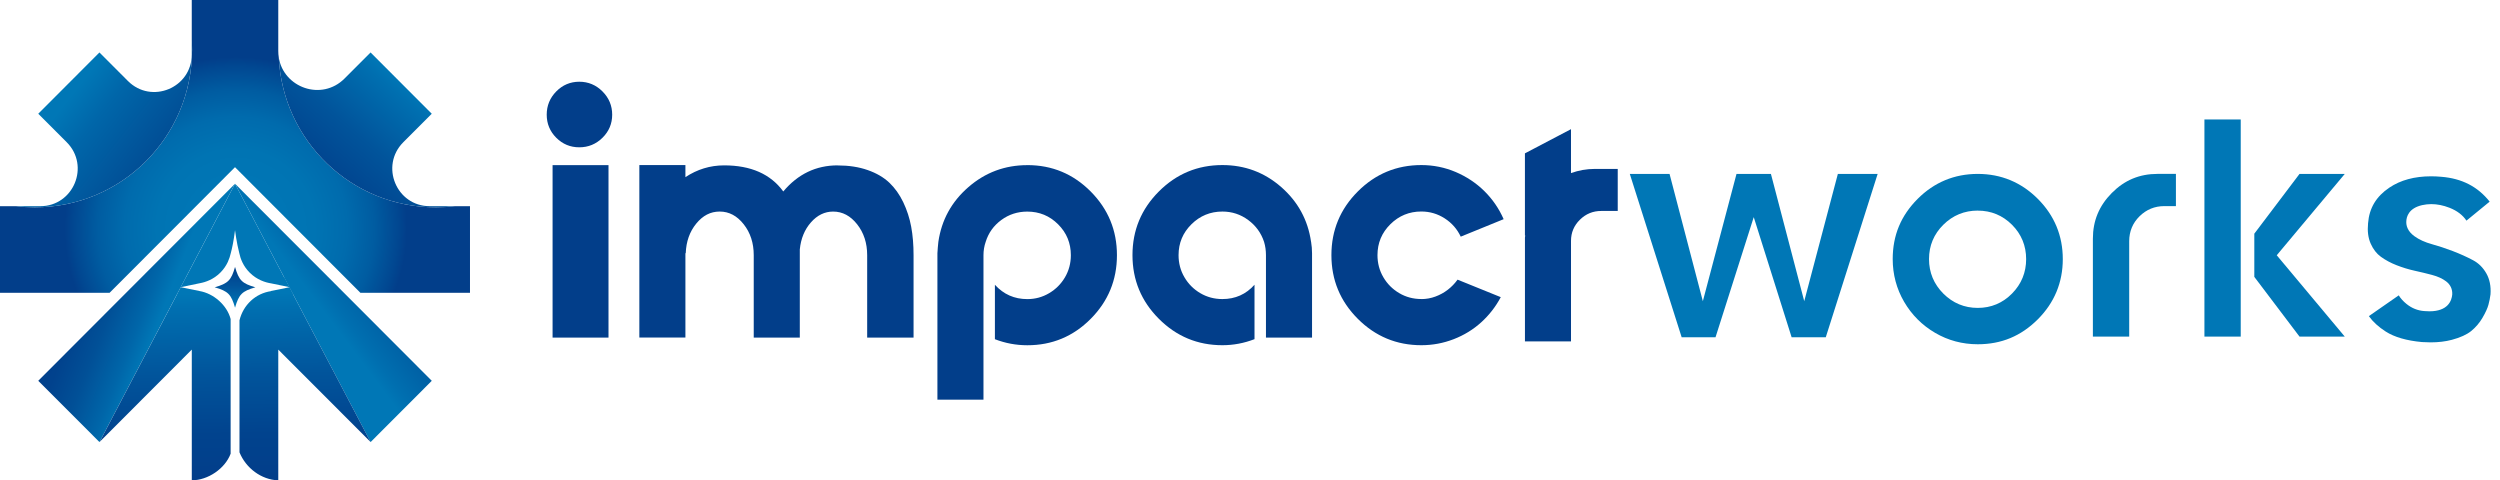 <svg xmlns="http://www.w3.org/2000/svg" width="229" height="44" viewBox="0 0 229 44" fill="none"><path d="M55.188 12.618C54.597 13.201 53.888 13.493 53.064 13.493C52.239 13.493 51.536 13.201 50.953 12.618C50.371 12.034 50.079 11.33 50.079 10.504C50.079 9.678 50.371 8.968 50.953 8.376C51.536 7.784 52.239 7.487 53.064 7.487C53.888 7.487 54.597 7.784 55.188 8.376C55.78 8.97 56.076 9.678 56.076 10.504C56.076 11.33 55.78 12.034 55.188 12.618ZM55.739 30.927H50.616V15.126H55.739V30.927Z" fill="#023E8A"></path><path d="M76.725 15.153C77.754 15.153 78.671 15.294 79.476 15.577C80.282 15.858 80.941 16.243 81.456 16.728C81.97 17.215 82.396 17.812 82.736 18.52C83.075 19.23 83.319 19.977 83.464 20.764C83.61 21.552 83.682 22.421 83.682 23.374V30.925H79.433V23.374C79.433 22.267 79.127 21.323 78.515 20.547C77.904 19.77 77.171 19.38 76.318 19.38C75.543 19.38 74.862 19.71 74.281 20.371C73.699 21.032 73.36 21.857 73.262 22.848V30.923H69.042V23.372C69.042 22.265 68.737 21.321 68.125 20.545C67.514 19.768 66.781 19.378 65.928 19.378C65.075 19.378 64.375 19.747 63.773 20.485C63.172 21.223 62.852 22.128 62.814 23.196H62.784V30.921H58.564V15.12H62.784V16.227C63.87 15.508 65.054 15.148 66.335 15.148C68.781 15.148 70.585 15.946 71.749 17.538C73.088 15.944 74.748 15.148 76.727 15.148L76.725 15.153Z" fill="#023E8A"></path><path d="M94.102 15.124C96.373 15.124 98.308 15.931 99.91 17.544C101.51 19.157 102.312 21.1 102.312 23.374C102.312 25.648 101.512 27.592 99.91 29.205C98.309 30.818 96.373 31.625 94.102 31.625C93.074 31.625 92.085 31.44 91.133 31.071V26.086C91.928 26.961 92.918 27.398 94.102 27.398C94.82 27.398 95.485 27.219 96.095 26.859C96.706 26.5 97.192 26.014 97.552 25.402C97.909 24.791 98.09 24.114 98.09 23.376C98.09 22.269 97.703 21.325 96.925 20.549C96.15 19.772 95.208 19.382 94.102 19.382C93.209 19.382 92.414 19.64 91.716 20.155C91.018 20.67 90.542 21.336 90.29 22.151C90.154 22.54 90.086 22.949 90.086 23.376V36.611H85.867V23.202C85.886 22.852 85.914 22.503 85.954 22.153C86.245 20.151 87.161 18.48 88.705 17.14C90.248 15.799 92.048 15.127 94.104 15.127L94.102 15.124Z" fill="#023E8A"></path><path d="M120.096 22.149C120.153 22.499 120.183 22.848 120.183 23.198V30.923H115.962V23.372C115.962 22.945 115.904 22.537 115.786 22.147C115.514 21.33 115.03 20.666 114.332 20.151C113.634 19.636 112.848 19.378 111.974 19.378C110.869 19.378 109.921 19.766 109.135 20.545C108.349 21.323 107.956 22.265 107.956 23.372C107.956 24.11 108.135 24.787 108.495 25.398C108.853 26.01 109.339 26.497 109.949 26.855C110.56 27.215 111.235 27.394 111.972 27.394C113.155 27.394 114.135 26.957 114.913 26.082V31.067C113.962 31.436 112.981 31.621 111.972 31.621C109.702 31.621 107.761 30.814 106.151 29.201C104.54 27.588 103.735 25.644 103.735 23.37C103.735 21.096 104.54 19.153 106.151 17.54C107.761 15.927 109.702 15.12 111.972 15.12C114.028 15.12 115.823 15.791 117.357 17.132C118.89 18.473 119.803 20.144 120.092 22.146L120.096 22.149Z" fill="#023E8A"></path><path d="M130.195 27.396C130.64 27.396 131.072 27.319 131.489 27.163C131.907 27.008 132.284 26.799 132.625 26.535C132.963 26.273 133.26 25.968 133.512 25.616L137.471 27.219C137.006 28.094 136.407 28.862 135.681 29.522C134.953 30.183 134.114 30.698 133.163 31.067C132.212 31.436 131.223 31.621 130.195 31.621C127.924 31.621 125.984 30.814 124.373 29.201C122.762 27.588 121.957 25.644 121.957 23.37C121.957 21.096 122.762 19.153 124.373 17.54C125.984 15.927 127.924 15.12 130.195 15.12C131.3 15.12 132.353 15.335 133.353 15.761C134.351 16.189 135.225 16.772 135.972 17.51C136.72 18.25 137.306 19.104 137.734 20.076L133.804 21.678C133.474 20.979 132.984 20.42 132.333 20.002C131.682 19.584 130.97 19.374 130.195 19.374C129.089 19.374 128.142 19.763 127.356 20.541C126.57 21.32 126.177 22.262 126.177 23.369C126.177 24.107 126.356 24.783 126.715 25.395C127.073 26.006 127.559 26.493 128.17 26.851C128.78 27.212 129.456 27.391 130.193 27.391L130.195 27.396Z" fill="#023E8A"></path><path d="M146.059 15.476H148.184V19.324H146.67C145.913 19.324 145.263 19.591 144.72 20.126C144.176 20.66 143.904 21.307 143.904 22.064V31.275H139.685V21.758C139.685 21.728 139.69 21.695 139.699 21.656C139.708 21.618 139.713 21.588 139.713 21.568H139.683V14.047L143.903 11.832V15.854C144.62 15.601 145.338 15.474 146.057 15.474L146.059 15.476Z" fill="#023E8A"></path><path d="M164.113 30.893L160.643 19.889L157.142 30.893H154.04L149.289 15.93H152.931L155.981 27.589L159.064 15.93H162.216L165.268 27.589L168.348 15.93H171.993L167.241 30.893H164.113Z" fill="#0077B6"></path><path d="M181.162 31.534C179.755 31.534 178.44 31.183 177.254 30.487C176.065 29.791 175.11 28.835 174.417 27.645C173.724 26.457 173.372 25.141 173.372 23.732C173.372 21.562 174.119 19.759 175.656 18.218C177.172 16.699 179.025 15.93 181.162 15.93C183.299 15.93 185.15 16.699 186.667 18.218C188.183 19.736 188.952 21.591 188.952 23.732C188.952 25.872 188.183 27.728 186.667 29.246C185.13 30.785 183.328 31.534 181.162 31.534ZM181.162 19.29C179.939 19.29 178.879 19.725 178.011 20.585C177.14 21.446 176.698 22.505 176.698 23.732C176.698 24.958 177.139 26.02 178.007 26.891C178.876 27.761 179.937 28.204 181.162 28.204C182.386 28.204 183.443 27.761 184.302 26.89C185.16 26.02 185.595 24.957 185.595 23.734C185.595 22.511 185.16 21.451 184.301 20.59C183.441 19.729 182.385 19.293 181.162 19.293V19.29Z" fill="#0077B6"></path><path d="M191.708 30.834V21.865C191.708 20.224 192.275 18.854 193.442 17.676C194.607 16.501 195.979 15.928 197.637 15.928H199.314V18.88H198.247C197.372 18.88 196.61 19.193 195.984 19.809C195.354 20.428 195.035 21.198 195.035 22.096V30.831H191.708V30.834Z" fill="#0077B6"></path><path d="M210.636 30.834L206.495 25.361V21.405L210.636 15.93H214.782L208.55 23.382L214.782 30.834H210.636ZM201.925 30.834V10.944H205.251V30.834H201.925Z" fill="#0077B6"></path><path d="M222.637 31.361C222.386 31.361 222.123 31.351 221.855 31.333C220.448 31.205 219.325 30.88 218.528 30.368C217.874 29.948 217.356 29.476 216.988 28.957L219.725 27.054C219.9 27.339 220.139 27.602 220.435 27.841C220.912 28.228 221.456 28.448 222.049 28.493C222.214 28.507 222.379 28.516 222.532 28.516C224.232 28.516 224.572 27.553 224.625 26.98C224.653 26.486 224.457 26.072 224.058 25.768C223.73 25.52 223.297 25.321 222.767 25.181C222.29 25.054 221.755 24.924 221.177 24.798C220.63 24.677 220.074 24.508 219.526 24.293C218.991 24.084 218.505 23.824 218.084 23.517C217.695 23.236 217.382 22.83 217.154 22.313C216.924 21.795 216.844 21.169 216.914 20.454C217.021 19.06 217.661 17.994 218.872 17.182C219.893 16.497 221.174 16.15 222.679 16.15C222.981 16.15 223.299 16.164 223.621 16.193C225.509 16.345 226.962 17.092 228.052 18.47L225.927 20.211C225.587 19.698 225.065 19.303 224.376 19.032C223.806 18.809 223.246 18.697 222.709 18.697C222.42 18.697 222.134 18.73 221.855 18.793C220.641 19.076 220.433 19.844 220.418 20.278C220.398 20.635 220.511 21.166 221.155 21.633C221.584 21.946 222.132 22.195 222.783 22.373C223.371 22.534 224.007 22.745 224.678 23C225.344 23.255 225.969 23.536 226.532 23.837C227.043 24.109 227.443 24.506 227.752 25.049C228.053 25.578 228.181 26.219 228.131 26.957C228.094 27.263 228.031 27.587 227.941 27.917C227.855 28.237 227.669 28.641 227.39 29.119C227.118 29.584 226.771 29.99 226.36 30.323C225.955 30.651 225.36 30.922 224.59 31.127C224.011 31.282 223.355 31.361 222.639 31.361H222.637Z" fill="#0077B6"></path><path d="M41.679 18.887C41.105 18.957 40.521 18.992 39.928 18.992C32.203 18.992 25.897 12.903 25.535 5.256C25.506 5.066 25.49 4.871 25.49 4.667V0H17.565V3.634C17.584 3.94 17.594 4.247 17.594 4.558C17.594 12.529 11.143 18.991 3.184 18.991C2.591 18.991 2.007 18.954 1.433 18.885H0V26.823H10.036L18.923 17.922L21.526 15.314L33.015 26.823H43.051V18.885H41.677L41.679 18.887Z" fill="url(#paint0_radial_407_854)"></path><path d="M15.922 22.443L11.959 26.411L3.504 34.881L9.11 40.493L21.526 16.832V16.831L15.922 22.443Z" fill="url(#paint1_linear_407_854)"></path><path d="M39.551 34.882L33.947 40.494L26.828 26.93L26.672 26.633L26.506 26.313L26.5 26.305L26.343 26.004L26.004 25.359L21.528 16.83L23.167 18.474L27.132 22.444L31.096 26.412L39.551 34.882Z" fill="url(#paint2_linear_407_854)"></path><path d="M21.526 16.832L21.529 16.83L21.526 16.832Z" fill="url(#paint3_linear_407_854)"></path><path d="M17.594 4.561C17.594 4.25 17.584 3.942 17.564 3.636V4.991C17.564 8.049 13.875 9.579 11.715 7.416L9.109 4.805L3.504 10.419L6.111 13.029C8.267 15.192 6.739 18.887 3.686 18.887H1.433C2.007 18.958 2.591 18.993 3.184 18.993C11.143 18.993 17.594 12.531 17.594 4.561Z" fill="url(#paint4_linear_407_854)"></path><path d="M39.928 18.993C40.521 18.993 41.105 18.956 41.679 18.887H39.366C36.312 18.887 34.785 15.192 36.942 13.029L39.549 10.419L33.945 4.805L31.562 7.191C29.464 9.293 25.971 8.033 25.534 5.256C25.897 12.904 32.201 18.993 39.926 18.993H39.928Z" fill="url(#paint5_linear_407_854)"></path><path d="M23.393 26.317C22.169 26.672 21.881 26.957 21.53 28.185C21.177 26.957 20.891 26.671 19.666 26.317C20.891 25.964 21.179 25.68 21.53 24.451C21.883 25.68 22.169 25.966 23.393 26.317Z" fill="url(#paint6_linear_407_854)"></path><path d="M26.828 26.93L26.855 26.934L26.527 26.31L26.506 26.313L24.793 26.661L24.839 26.667C23.402 26.872 22.282 27.932 21.937 29.343V41.433C22.521 42.872 23.925 43.944 25.49 44V32.024L33.948 40.492L26.83 26.928L26.828 26.93ZM26.023 25.35L26.004 25.359L21.528 16.83V16.833C21.528 16.861 21.532 16.891 21.533 16.919L21.53 16.903L21.521 16.96C21.521 16.917 21.525 16.875 21.528 16.831L17.058 25.352L17.052 25.349L16.549 26.308H16.558H16.55L16.224 26.93H16.231L9.113 40.491L17.568 32.023V43.998C19.038 43.989 20.612 42.942 21.13 41.549H21.126V29.222C20.796 27.96 19.575 26.878 18.275 26.66H18.282L16.558 26.308L16.561 26.303L18.296 25.944C18.83 25.848 19.558 25.6 20.186 24.969C20.489 24.665 20.703 24.342 20.853 24.027C20.853 24.027 20.867 24.001 20.881 23.966C21.003 23.695 21.084 23.435 21.135 23.207C21.263 22.736 21.41 22.047 21.528 21.087C21.528 21.087 21.675 22.263 21.918 23.186C22.026 23.702 22.277 24.38 22.872 24.973C23.539 25.639 24.311 25.876 24.849 25.96L26.502 26.301L26.529 26.306L26.025 25.347L26.023 25.35Z" fill="url(#paint7_linear_407_854)"></path><defs><radialGradient id="paint0_radial_407_854" cx="0" cy="0" r="1" gradientUnits="userSpaceOnUse" gradientTransform="translate(21.602 20.938) scale(15.693 15.717)"><stop offset="0.18" stop-color="#0077B6"></stop><stop offset="0.46" stop-color="#0074B3"></stop><stop offset="0.65" stop-color="#006BAD"></stop><stop offset="0.81" stop-color="#005CA1"></stop><stop offset="0.95" stop-color="#014791"></stop><stop offset="1" stop-color="#023E8A"></stop></radialGradient><linearGradient id="paint1_linear_407_854" x1="6.085" y1="25.039" x2="14.894" y2="28.484" gradientUnits="userSpaceOnUse"><stop stop-color="#023E8A"></stop><stop offset="0.25" stop-color="#01428D"></stop><stop offset="0.53" stop-color="#015097"></stop><stop offset="0.83" stop-color="#0066A9"></stop><stop offset="1" stop-color="#0077B6"></stop></linearGradient><linearGradient id="paint2_linear_407_854" x1="40.533" y1="19.03" x2="29" y2="27.684" gradientUnits="userSpaceOnUse"><stop stop-color="#023E8A"></stop><stop offset="0.24" stop-color="#01438E"></stop><stop offset="0.56" stop-color="#01549B"></stop><stop offset="0.92" stop-color="#006FB0"></stop><stop offset="1" stop-color="#0077B6"></stop></linearGradient><linearGradient id="paint3_linear_407_854" x1="15.554" y1="16.975" x2="27.501" y2="16.688" gradientUnits="userSpaceOnUse"><stop stop-color="#023E8A"></stop><stop offset="0.19" stop-color="#01408B"></stop><stop offset="0.31" stop-color="#014892"></stop><stop offset="0.41" stop-color="#01579D"></stop><stop offset="0.49" stop-color="#006BAC"></stop><stop offset="0.53" stop-color="#0075B4"></stop><stop offset="0.64" stop-color="#005DA2"></stop><stop offset="0.74" stop-color="#014B94"></stop><stop offset="0.86" stop-color="#01418C"></stop><stop offset="1" stop-color="#023E8A"></stop></linearGradient><linearGradient id="paint4_linear_407_854" x1="21.019" y1="20.398" x2="6.423" y2="8.856" gradientUnits="userSpaceOnUse"><stop stop-color="#023E8A"></stop><stop offset="0.25" stop-color="#01428D"></stop><stop offset="0.53" stop-color="#015097"></stop><stop offset="0.83" stop-color="#0066A9"></stop><stop offset="1" stop-color="#0077B6"></stop></linearGradient><linearGradient id="paint5_linear_407_854" x1="27.808" y1="18.776" x2="37.316" y2="7.815" gradientUnits="userSpaceOnUse"><stop stop-color="#023E8A"></stop><stop offset="0.24" stop-color="#01438E"></stop><stop offset="0.56" stop-color="#01549B"></stop><stop offset="0.92" stop-color="#006FB0"></stop><stop offset="1" stop-color="#0077B6"></stop></linearGradient><linearGradient id="paint6_linear_407_854" x1="21.572" y1="23.938" x2="21.498" y2="27.994" gradientUnits="userSpaceOnUse"><stop stop-color="#023E8A"></stop><stop offset="0.24" stop-color="#01438E"></stop><stop offset="0.56" stop-color="#01549B"></stop><stop offset="0.92" stop-color="#006FB0"></stop><stop offset="1" stop-color="#0077B6"></stop></linearGradient><linearGradient id="paint7_linear_407_854" x1="21.579" y1="43.822" x2="21.324" y2="26.884" gradientUnits="userSpaceOnUse"><stop stop-color="#023E8A"></stop><stop offset="0.24" stop-color="#01438E"></stop><stop offset="0.56" stop-color="#01549B"></stop><stop offset="0.92" stop-color="#006FB0"></stop><stop offset="1" stop-color="#0077B6"></stop></linearGradient></defs></svg>